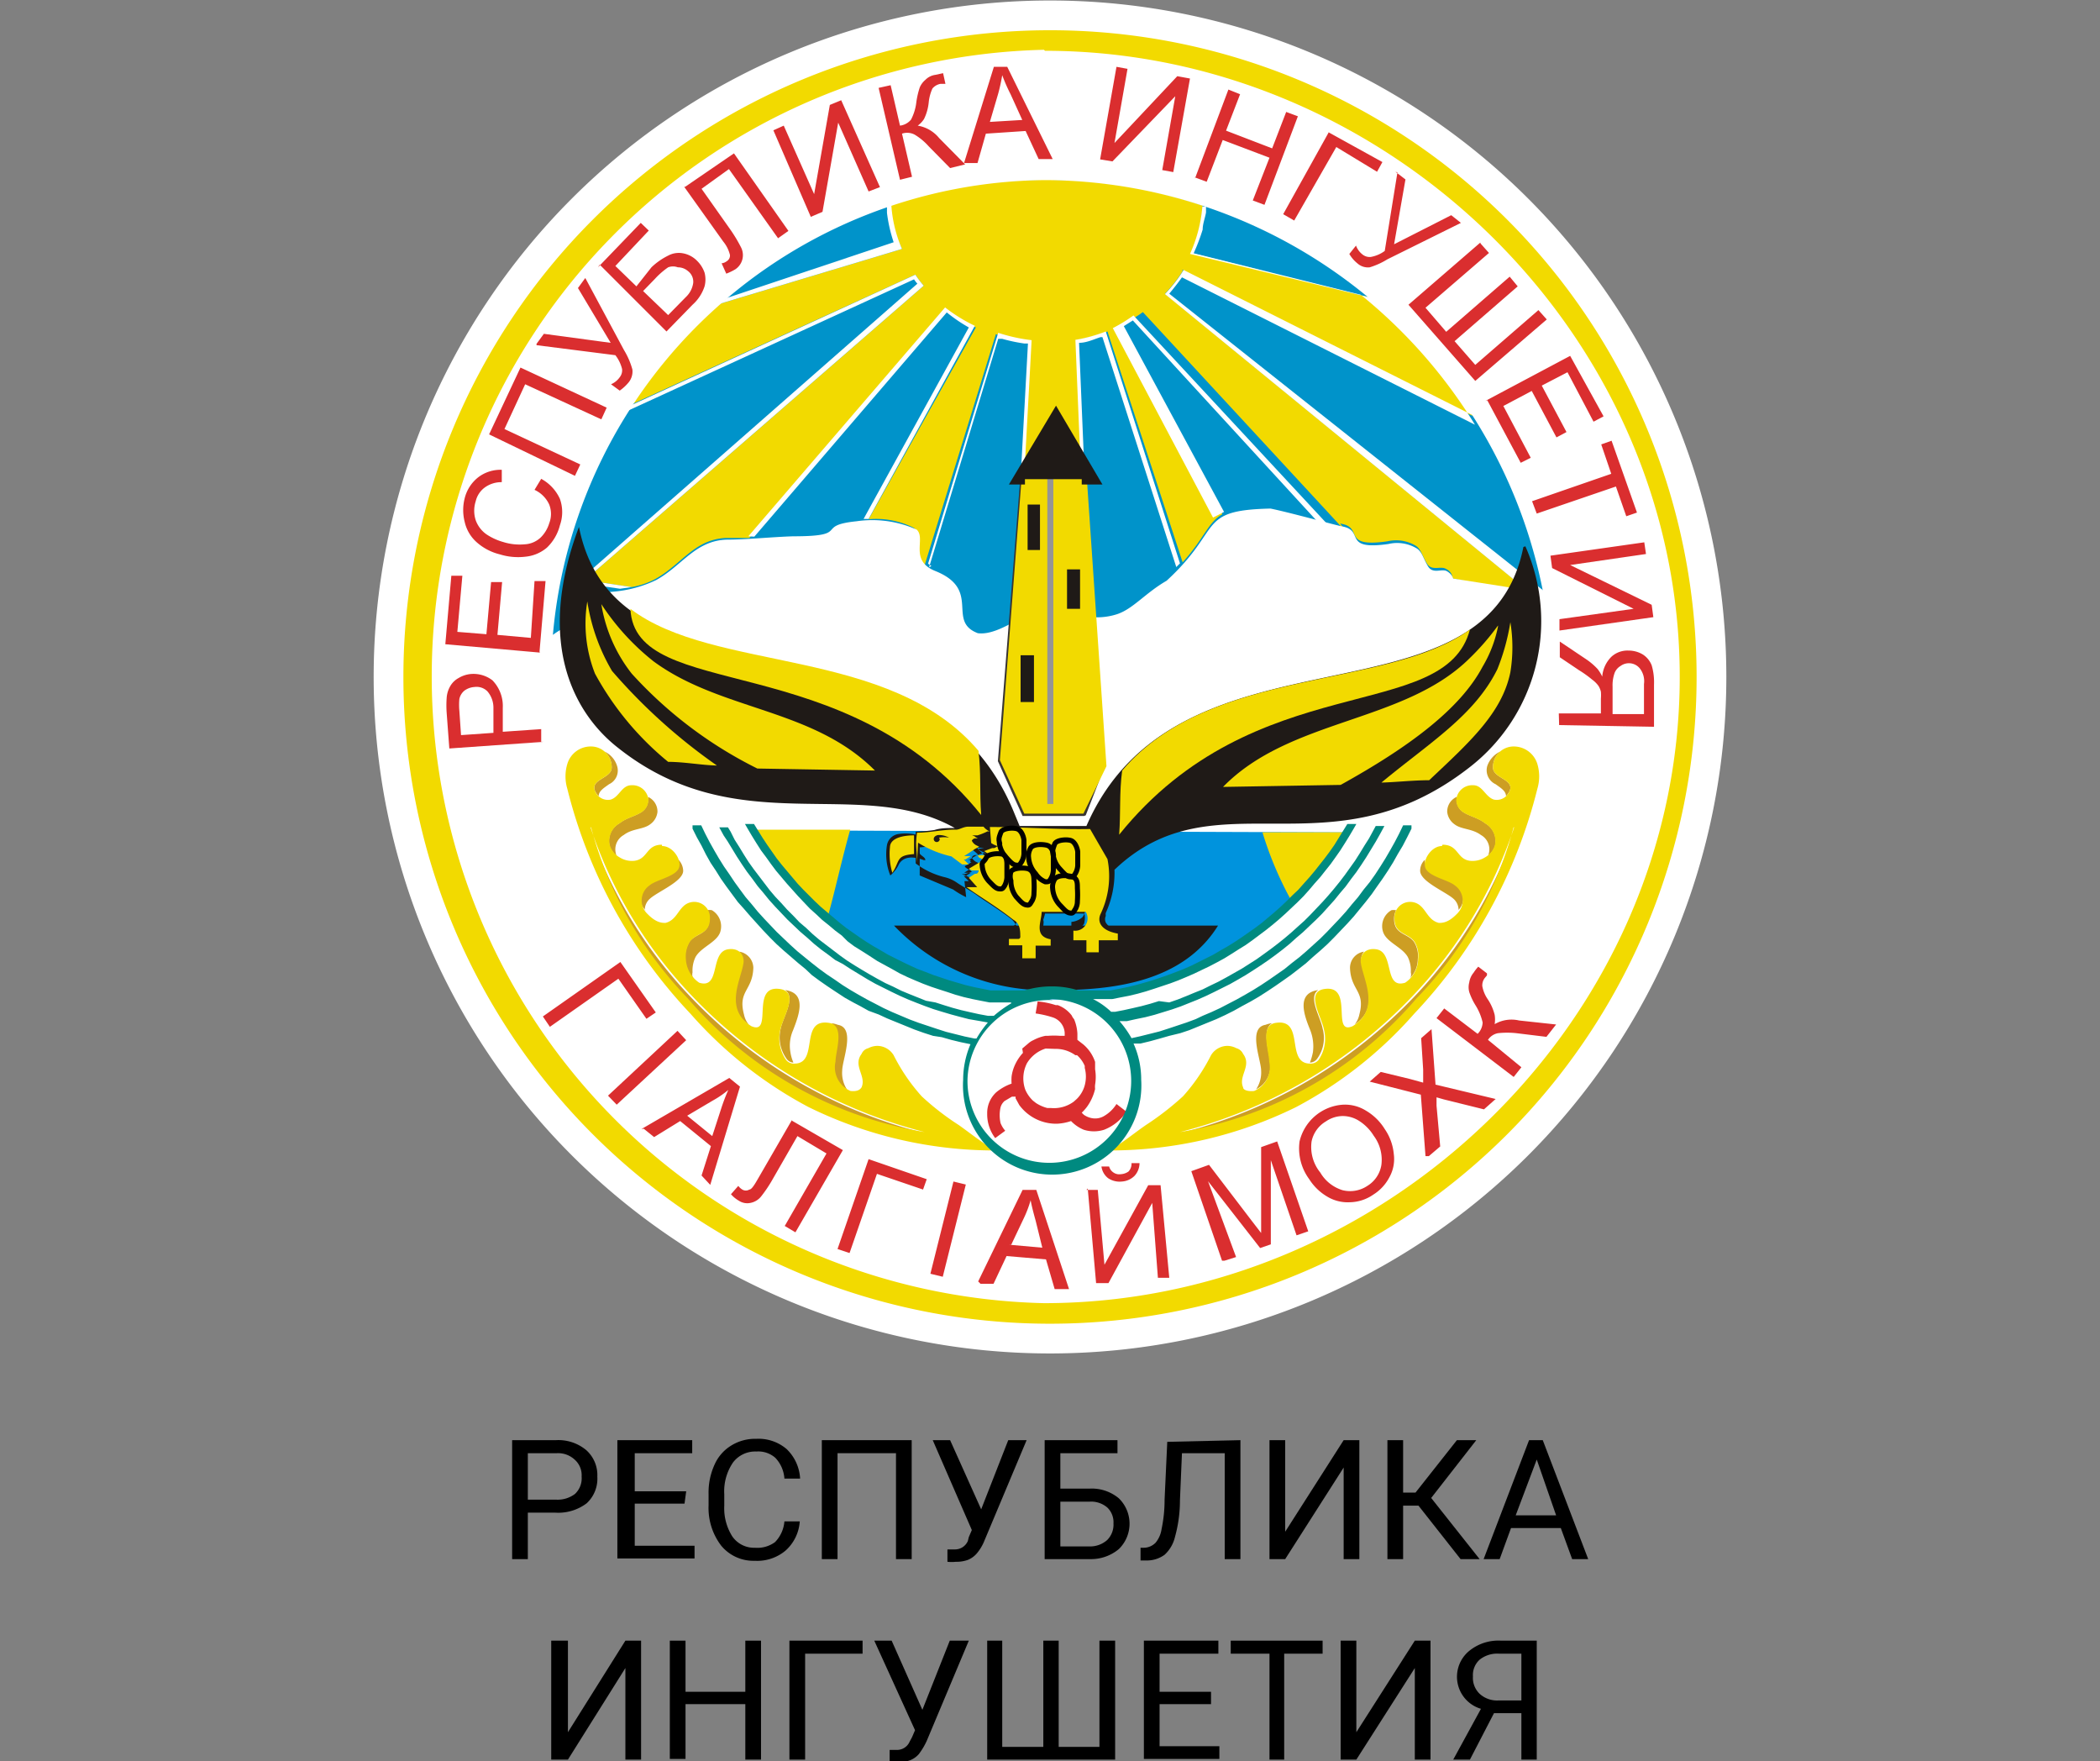 <?xml version="1.0" encoding="UTF-8"?> <svg xmlns="http://www.w3.org/2000/svg" viewBox="0 0 62.86 52.71"><rect x="0" y="0" width="62.86" height="52.71" fill="#808080" stroke="none"/> <defs> <style>.cls-1,.cls-15{fill:none;}.cls-2,.cls-4{fill:#f2da00;}.cls-2{stroke:#fff;}.cls-2,.cls-3{stroke-linecap:round;stroke-linejoin:round;stroke-width:0.89px;}.cls-10,.cls-12,.cls-14,.cls-2,.cls-4,.cls-5,.cls-7,.cls-8,.cls-9{fill-rule:evenodd;}.cls-3{fill:#0093ca;stroke:#1f1a17;}.cls-5{fill:#fff;}.cls-6{fill:#383431;}.cls-7{fill:#0093dd;}.cls-11,.cls-8{fill:#1f1a17;}.cls-9{fill:#969594;}.cls-10{fill:#cd9e23;}.cls-12,.cls-13{fill:#da2e2f;}.cls-14{fill:#008a80;}.cls-15{stroke:#000;stroke-miterlimit:4.3;stroke-width:0.15px;}</style> </defs> <g id="Слой_2" data-name="Слой 2"> <g id="OBJECTS"> <rect class="cls-1" width="62.86" height="52.71"></rect> <path id="_144287464" data-name=" 144287464" class="cls-2" d="M31.43.46a19.8,19.8,0,1,1-19.8,19.8A19.8,19.8,0,0,1,31.43.46Z"></path> <circle id="_144297960" data-name=" 144297960" class="cls-3" cx="31.43" cy="20.26" r="16.9"></circle> <path id="_144295800" data-name=" 144295800" class="cls-4" d="M35.38,8.08l8.7,4.37A15.36,15.36,0,0,0,41,8.9L35.66,7.57A4.25,4.25,0,0,0,36,6.15a14.64,14.64,0,0,0-9.37,0A3.93,3.93,0,0,0,27,7.45L21.55,9.09a15.13,15.13,0,0,0-2.62,3L27.4,8.22a2.85,2.85,0,0,0,.25.33L17.51,17.36l1.4.21a2.37,2.37,0,0,0,.72-.25c.78-.44,1.16-1.18,2.1-1.22l.7,0,5.89-6.85a4.73,4.73,0,0,0,.89.55L26,15.54a2.51,2.51,0,0,1,1.36.26c.25.24-.12.77.32,1.11L29.81,10a5.06,5.06,0,0,0,1,.22l-.45,8.29A4,4,0,0,1,31.58,18a2,2,0,0,0,1,.41l-.34-8.24a4.52,4.52,0,0,0,.91-.25l2.25,6.91c.67-.75.76-1.2,1.19-1.44l-3-5.68a3.9,3.9,0,0,0,.62-.37l6.25,6.76c.06,0-.38-.44-.34-.43.73.11,0,.73,1.41.53a1.14,1.14,0,0,1,.86.14c.15.11.17.27.32.52s.42.06.58.17a.32.32,0,0,1,.19.28l2.39.48-11-9a4.34,4.34,0,0,0,.56-.72Z"></path> <path id="_144287040" data-name=" 144287040" class="cls-5" d="M26.55,6.16v.21a4.48,4.48,0,0,0,.2.88l0,0,0,0v0L21.75,8.92l-.2.17L27,7.45a3.93,3.93,0,0,1-.32-1.32,14.34,14.34,0,0,1,3.89-.74,14.77,14.77,0,0,0-4,.77Zm-7.73,6.12,8.54-3.92h0a1.13,1.13,0,0,0,.1.13v0l0,0L17.27,17.43l1.29.19.35-.05-1.4-.21L27.65,8.55a2.85,2.85,0,0,1-.25-.33l-8.47,3.89S18.77,12.08,18.82,12.28Zm3.76,3.78,5.76-6.71,0,0,0,0A4.77,4.77,0,0,0,29,9.8h0l-3.15,5.73H26l3.18-5.78a4.73,4.73,0,0,1-.89-.55l-5.89,6.85Zm5.23.92,2.07-6.84H30a4.83,4.83,0,0,0,.66.14h.11l-.45,8.25.11-.06.45-8.29a5.06,5.06,0,0,1-1-.22l-2.1,6.91.1.07Zm4.83,1.44-.34-8.16h0c.22,0,.43-.1.64-.17H33l2.21,6.88.11-.11L33.1,9.92a4.52,4.52,0,0,1-.91.25l.34,8.24Zm4-3.1-3-5.56h0l0,0,0,0,.27-.17,0,0,0,0,5.59,6.09c.07,0,.51.34.56.36l-6.13-6.6a4.9,4.9,0,0,1-.62.38l3,5.67Zm6.75,2.62H45c.24,0,1.68.26,1.9.29L35,8.79h0l0,0,0,0c.13-.16.26-.32.38-.49v0l8.77,4.41a15.32,15.32,0,0,0-3.42-3.89l-5-1.24,0,0A5.8,5.8,0,0,0,36,6.87c0-.17.07-.34.1-.51V6.18l-.11,0a4.25,4.25,0,0,1-.37,1.42L41,8.9a15.36,15.36,0,0,1,3.13,3.55l-8.7-4.37a4.34,4.34,0,0,1-.56.72L45.7,17.66l-2.23-.35s0,.6,0,.63ZM31.58,5.37h-.12m-.77,0h0Z"></path> <path id="_144282752" data-name=" 144282752" class="cls-5" d="M31.28,1.52c10.21,0,19,8.46,19,18.74S41.47,39,31.25,39a18.76,18.76,0,0,1,0-37.51ZM17.11,18.71c.35-.51.51-.92,1.21-1a3.7,3.7,0,0,0,1.32-.35c.78-.43,1.16-1.17,2.1-1.21.6,0,1.36-.08,2-.1,1.76,0,.62-.32,1.9-.45a3.25,3.25,0,0,1,1.8.25c.29.27-.24.92.56,1.24,1.39.56.32,1.5,1.27,1.86.7.09,1.58-.79,2.36-.9a1.94,1.94,0,0,0,1.81.33c.48-.16.84-.63,1.48-1,1.71-1.57.88-2.11,3.11-2.16.5.1,1.74.44,2.12.53.73.11,0,.73,1.41.53a1.14,1.14,0,0,1,.86.14c.15.11.17.26.32.52s.42.06.58.16c.43.27-.14.58.78.62a6.38,6.38,0,0,1,2.14.27A15.25,15.25,0,0,0,31.31,5.39,14.92,14.92,0,0,0,16.55,19a2.38,2.38,0,0,1,.56-.31Z"></path> <path id="_144281400" data-name=" 144281400" class="cls-6" d="M30.8,24.21l1.52.05.74-1.35-.6-8.76-.84-.67-1,.6L30,22.74l.82,1.47Zm1.65.21H30.61l0,0-.74-1.64.69-8.71v0h0l1-.64,0,0,0,0,.89.7,0,0v0l.62,8.8L32.5,24.4l0,0Z"></path> <path id="_143621488" data-name=" 143621488" class="cls-7" d="M22.81,24.85l17.45.06a10.1,10.1,0,0,1-8.83,5A9.68,9.68,0,0,1,22.81,24.85Z"></path> <path id="_143620984" data-name=" 143620984" class="cls-8" d="M45.6,16.37c-1.11,5.62-10.31,2-13.08,8.35-.65,0-1.3,0-2,0l-.19-.46c-2.71-6.48-11.83-2.66-13-8.49-1.35,3.59-.05,5.66,1.17,6.61,3.59,2.85,7.23.8,10.08,2.4h0c-.22,0-.42,0-.61.06a5.07,5.07,0,0,1-.56.05h0v0c0,.41,0,.54,0,.95a2.36,2.36,0,0,0,.86.41,1.08,1.08,0,0,1,.38.17c.19.13.4.23.59.37s.66.43,1,.69h0l0,0a.54.54,0,0,1,.22.38c0,.11-.08.16-.25.17H30.1v0l0,.2v0h.45v.4H31v-.39h.52v0l0-.19v0h0c-.28,0-.31-.19-.29-.35s0-.12,0-.18a1.21,1.21,0,0,0,.05-.18h1.18a.57.57,0,0,1,0,.25c0,.14-.21.2-.34.2h0v0l0,.29v0h.44v.37H33v-.22h0v-.15h.57v0a.2.2,0,0,0,0-.11h0a.27.27,0,0,1,0-.09v0h0a1.31,1.31,0,0,1-.26-.09.48.48,0,0,1-.21-.18.24.24,0,0,1,0-.2.29.29,0,0,1,0-.09,2.9,2.9,0,0,0,.26-1.29h0c3-2.87,6.42.21,10.62-3.06a5.53,5.53,0,0,0,1.68-6.62Zm-16.14,9H29.3s0,0,0,0l-.05,0a.27.27,0,0,0,.11.1.82.82,0,0,0,.16.06h0l0,0h-.07a1,1,0,0,0-.24.08c-.52.32-.08,0-.17.19l-.18,0h0l0,0,.07,0,.25,0h0v0h0s0,0,0,0l-.1,0a1.16,1.16,0,0,1-.2.12c0,.06.16.11.21.17h0s0,0,0,0-.19.06-.21.07h-.09a2.58,2.58,0,0,1,.39.18l1,.71h0l0,0a1.39,1.39,0,0,1,.2.26c.1.2.1.41-.17.43h-.16v.12h.48v.39h.26v-.38h.44v-.13c-.19,0-.29,0-.34-.13a4.88,4.88,0,0,1,.08-.69h0v0h1.4a.28.28,0,0,1,.11.33.39.39,0,0,1-.08.2.58.58,0,0,1-.33.14v.13h.42v.37h.25a.65.65,0,0,0,0-.14V28.1h.49v-.05h0s0-.05,0-.08a.76.76,0,0,1-.33-.13.39.39,0,0,1-.11-.22.45.45,0,0,1,0-.2.42.42,0,0,1,0-.1,3,3,0,0,0,.24-1.19l-.18.19-3.23-.59c-.09-.08-.22-.19-.35-.32Zm-.59,1H29l-.15-.15h0l0,0h0l0,0,.05,0,.16-.1-.06,0h0l-.08,0-.06,0s0,0,0,0h0v0h0l.14-.09h0l.18-.12.13-.07-.1-.05a.3.3,0,0,1-.12-.13h0a.13.13,0,0,1,.09-.07l.12,0h.07l-.05,0-.08,0,0,0-.05,0h0l0,0h.1a1.22,1.22,0,0,0-.61-.35h0c-.22,0-.41.06-.61.07l-.54.05c0,.35,0,.47,0,.84l1,.42h0a2.65,2.65,0,0,0,.39.23Z"></path> <path id="_143620192" data-name=" 143620192" class="cls-4" d="M17.58,18a4.1,4.1,0,0,0,.23,2.16A8.9,8.9,0,0,0,20,22.8c.48,0,1,.1,1.46.11a17,17,0,0,1-3.14-2.83A5.82,5.82,0,0,1,17.58,18Z"></path> <path id="_143619400" data-name=" 143619400" class="cls-4" d="M18,18.08a4.51,4.51,0,0,0,.91,2.08A12.68,12.68,0,0,0,22.67,23l3.52.06c-1.86-1.87-4.61-1.78-6.63-3.27A7.19,7.19,0,0,1,18,18.08Z"></path> <path id="_144273384" data-name=" 144273384" class="cls-4" d="M18.87,18.22c.13,2.83,6.43,1.1,10.5,6.17-.05-.67,0-1.26-.08-1.92-2.66-3.13-7.9-2.33-10.42-4.25Z"></path> <polygon id="_144269200" data-name=" 144269200" class="cls-4" points="30.66 24.35 32.43 24.35 33.12 22.93 32.52 14.13 31.62 13.42 30.6 14.05 29.93 22.75 30.66 24.35"></polygon> <polygon id="_144268712" data-name=" 144268712" class="cls-8" points="30.76 15.1 31.13 15.1 31.13 16.46 30.76 16.46 30.76 15.1"></polygon> <polygon id="_144268416" data-name=" 144268416" class="cls-8" points="31.94 17.04 32.33 17.04 32.33 18.22 31.94 18.22 31.94 17.04"></polygon> <polygon id="_144249864" data-name=" 144249864" class="cls-9" points="31.35 24.06 31.35 14.18 31.53 14.18 31.53 24.06 31.35 24.06"></polygon> <path id="_144249376" data-name=" 144249376" class="cls-10" d="M18.45,25.59a.49.49,0,0,1,.22-.6c.26-.2.58-.16.79-.32a.52.52,0,0,0,.22-.37.48.48,0,0,0-.28-.45s0,.06,0,.09a.44.44,0,0,1-.18.35c-.2.14-.47.18-.68.35a.6.6,0,0,0-.3.64.54.54,0,0,0,.2.31Zm-.53-1.76c0-.16.16-.25.31-.36a.45.45,0,0,0,.24-.55.7.7,0,0,0-.38-.43.61.61,0,0,1,.22.48c0,.33-.67.35-.49.72a.71.71,0,0,0,.1.14Zm0,1.89c.14.36.28.71.44,1.05a13.76,13.76,0,0,0,2.18,3.13,11.9,11.9,0,0,0,7.09,4v0a14.55,14.55,0,0,1-7-4.11,13.46,13.46,0,0,1-3-5h0a7.94,7.94,0,0,0,.28.95Zm7.43,6.88a.9.9,0,0,1-.14-.56c0-.32.41-1.28-.13-1.37a.84.84,0,0,0-.2-.05c.32.18.09.84.07,1.12a.78.78,0,0,0,.4.86Zm-1.6-.8a1.21,1.21,0,0,1-.09-.31,1.14,1.14,0,0,1,.08-.66c.17-.44.43-1.11-.24-1.2h0c.33.21-.06.81-.13,1.15a1.09,1.09,0,0,0,.17.9.26.26,0,0,0,.23.12Zm-1.34-1.14a.69.69,0,0,1-.14-.3c-.19-.71.26-.71.28-1.4a.5.5,0,0,0-.42-.48.34.34,0,0,1,.08.27c-.05.49-.61,1.38.2,1.91Zm-1.68-1.43a.28.28,0,0,1,0-.13.93.93,0,0,1,.09-.46c.17-.3.64-.44.74-.75a.56.56,0,0,0-.25-.65.38.38,0,0,0-.15,0,.46.46,0,0,1,.07.26c0,.47-.39.42-.59.68a.84.84,0,0,0-.13.52.89.89,0,0,0,.25.58Zm-1.43-2a.45.45,0,0,1,.15-.33c.24-.22,1-.52,1-.84a.5.5,0,0,0-.14-.33.43.43,0,0,1-.06.22c-.15.23-.68.32-.86.47A.54.54,0,0,0,19.34,27.26Z"></path> <path id="_144248888" data-name=" 144248888" class="cls-4" d="M19.81,25.28c-.47,0-.41.42-.81.48a.69.69,0,0,1-.45-.1.63.63,0,0,1-.3-.38.6.6,0,0,1,.3-.64c.21-.17.48-.21.68-.35a.44.44,0,0,0,.18-.35.48.48,0,0,0-.51-.44c-.29,0-.36.35-.62.43a.41.41,0,0,1-.46-.24c-.18-.37.49-.39.49-.72a.62.62,0,0,0-.61-.63.73.73,0,0,0-.72.53,1.29,1.29,0,0,0,0,.73,15.11,15.11,0,0,0,3.69,6.74,12.48,12.48,0,0,0,3.53,2.79,12.63,12.63,0,0,0,5.59,1.3c-.41-.24-.75-.52-1.09-.76a7.89,7.89,0,0,1-1.11-.86,5.59,5.59,0,0,1-.84-1.23.58.58,0,0,0-.49-.28.6.6,0,0,0-.27.07.29.29,0,0,0-.2.17c-.27.36.15.66,0,1-.05.08-.14.13-.33.11a.77.77,0,0,1-.45-.88c0-.31.3-1.1-.21-1.16-.87-.12-.29,1.2-1,1.22a.3.3,0,0,1-.27-.11,1.12,1.12,0,0,1-.17-.91c.08-.38.57-1.11,0-1.21-.92-.15-.2,1.4-.87,1.11-.85-.53-.28-1.43-.23-1.93,0-.29-.22-.41-.47-.37-.55.09-.21,1.2-.86,1a.91.91,0,0,1-.4-.72.84.84,0,0,1,.13-.52c.2-.26.59-.21.59-.68a.47.47,0,0,0-.73-.42c-.23.16-.28.47-.6.55-.1,0-.28,0-.54-.27a.55.55,0,0,1,.06-.85c.18-.16.71-.25.86-.48s-.14-.7-.48-.7Zm-2.13-.51a13.46,13.46,0,0,0,3,5,14.55,14.55,0,0,0,7,4.11v0a11.9,11.9,0,0,1-7.09-4,11.76,11.76,0,0,1-2.9-5.13Z"></path> <path id="_144250568" data-name=" 144250568" class="cls-10" d="M44.55,25.59a.49.49,0,0,0-.22-.6c-.27-.2-.58-.16-.79-.32a.52.52,0,0,1-.22-.37.48.48,0,0,1,.28-.45s0,.06,0,.09a.44.44,0,0,0,.18.35c.2.14.47.18.68.35a.61.61,0,0,1,.3.64.54.54,0,0,1-.2.31Zm.53-1.76c0-.16-.16-.25-.31-.36a.46.46,0,0,1-.25-.55.75.75,0,0,1,.39-.43.61.61,0,0,0-.22.48c0,.33.67.35.49.72a.71.71,0,0,1-.1.14Zm0,1.89c-.14.36-.28.71-.44,1.05a13.5,13.5,0,0,1-2.19,3.13,11.85,11.85,0,0,1-7.08,4v0a14.55,14.55,0,0,0,7-4.11,13.46,13.46,0,0,0,3-5h0c-.08.32-.17.64-.28.95ZM37.6,32.6a.91.91,0,0,0,.15-.56c0-.32-.41-1.28.13-1.37a.84.84,0,0,1,.2-.05c-.32.18-.09.84-.07,1.12a.78.78,0,0,1-.41.86Zm1.61-.8a1.81,1.81,0,0,0,.09-.31,1.33,1.33,0,0,0-.08-.66c-.18-.44-.43-1.11.24-1.2h0c-.32.21.07.81.13,1.15a1.05,1.05,0,0,1-.16.9.27.27,0,0,1-.23.12Zm1.34-1.14a.69.69,0,0,0,.14-.3c.19-.71-.26-.71-.28-1.4a.49.49,0,0,1,.42-.48.34.34,0,0,0-.08.27C40.8,29.24,41.35,30.13,40.55,30.66Zm1.68-1.43a.28.28,0,0,0,0-.13.93.93,0,0,0-.09-.46c-.17-.3-.64-.44-.74-.75a.55.55,0,0,1,.25-.65.39.39,0,0,1,.14,0,.55.55,0,0,0-.06.26c0,.47.39.42.59.68a.78.78,0,0,1,.12.52.83.83,0,0,1-.24.58Zm1.43-2a.45.45,0,0,0-.15-.33c-.25-.22-1-.52-1-.84a.45.45,0,0,1,.14-.33.43.43,0,0,0,.06.22c.15.23.67.32.86.47a.54.54,0,0,1,.09.81Z"></path> <path id="_144248512" data-name=" 144248512" class="cls-4" d="M43.18,25.28c.48,0,.42.42.81.48a.71.71,0,0,0,.46-.1.63.63,0,0,0,.3-.38.61.61,0,0,0-.3-.64c-.21-.17-.48-.21-.68-.35a.44.44,0,0,1-.18-.35.48.48,0,0,1,.51-.44c.28,0,.36.35.62.43a.41.41,0,0,0,.46-.24c.18-.37-.49-.39-.49-.72a.62.62,0,0,1,.6-.63.74.74,0,0,1,.73.53,1.29,1.29,0,0,1,0,.73,15.11,15.11,0,0,1-3.69,6.74,12.48,12.48,0,0,1-3.53,2.79,12.63,12.63,0,0,1-5.59,1.3c.41-.24.74-.52,1.09-.76a8.51,8.51,0,0,0,1.11-.86,5.59,5.59,0,0,0,.84-1.23.58.58,0,0,1,.49-.28.6.6,0,0,1,.27.07.31.31,0,0,1,.2.17c.27.36-.15.66,0,1,0,.08.14.13.33.11a.77.77,0,0,0,.45-.88c0-.31-.3-1.1.21-1.16.86-.12.28,1.2,1,1.22a.31.31,0,0,0,.27-.11,1.12,1.12,0,0,0,.16-.91c-.07-.38-.56-1.11,0-1.21.92-.15.2,1.4.86,1.11.86-.53.29-1.43.24-1.93,0-.29.22-.41.47-.37.55.09.21,1.2.86,1a.87.87,0,0,0,.39-.72.78.78,0,0,0-.12-.52c-.2-.26-.59-.21-.59-.68a.47.47,0,0,1,.73-.42c.23.16.28.47.6.55.1,0,.28,0,.54-.27a.55.55,0,0,0-.06-.85c-.19-.16-.71-.25-.86-.48s.14-.7.47-.7Zm2.14-.51a13.46,13.46,0,0,1-3,5,14.55,14.55,0,0,1-7,4.11v0a11.85,11.85,0,0,0,7.08-4,11.68,11.68,0,0,0,2.91-5.13Z"></path> <path id="_144247720" data-name=" 144247720" class="cls-4" d="M45.21,18.62a4.64,4.64,0,0,1,0,1.5c-.25,1.22-1.22,2.09-2.43,3.23-.48,0-1,.06-1.43.07,1.45-1.2,2.78-2,3.47-3.39A6.46,6.46,0,0,0,45.21,18.62Z"></path> <path id="_144247248" data-name=" 144247248" class="cls-4" d="M44.84,18.75a3.77,3.77,0,0,1-.46,1.2c-.67,1.27-2.21,2.41-4.25,3.54l-3.52.06c2-2.05,5.4-1.91,7.36-3.83a7.41,7.41,0,0,0,.87-1Z"></path> <path id="_144253952" data-name=" 144253952" class="cls-4" d="M44,18.84c-.75,2.85-6.42,1.08-10.5,6.14.05-.66,0-1.25.09-1.92,2.66-3.13,7.88-2.4,10.41-4.22Z"></path> <polygon id="_144252896" data-name=" 144252896" class="cls-8" points="30.55 19.61 30.95 19.61 30.95 21.01 30.55 21.01 30.55 19.61"></polygon> <path id="_144252240" data-name=" 144252240" class="cls-8" d="M26.76,27.7c3.25,0,6.46,0,9.7,0-1.06,1.71-3.19,1.94-4.93,1.93A6.27,6.27,0,0,1,26.76,27.7Z"></path> <path id="_144258728" data-name=" 144258728" class="cls-11" d="M27.5,25h0v0c0,.13,0,.29,0,.45s.19.17.2.29h0v0l-.05,0c-.49-.18-.67,0-.74.12a1,1,0,0,1-.26.34l0,0,0,0a1.69,1.69,0,0,1-.1-.91.41.41,0,0,1,.34-.33A1.39,1.39,0,0,1,27.5,25Z"></path> <path id="_144246976" data-name=" 144246976" class="cls-4" d="M27.45,25.82c0-.43-.06-.47,0-.9.4,0,.77-.1,1.17-.09.1,0,.22-.09.36-.09h.46l0,0h0a.49.49,0,0,0,.18.14l0,0h0l-.06,0h0a1.88,1.88,0,0,1-.3.12l-.05,0H29.1l0,0h0c.16.06,0,0,.17.09l.05,0H29.3l-.12,0a.13.13,0,0,0-.09.07h0a.3.3,0,0,0,.12.13l.1.05-.13.07-.18.12h0l-.14.09h0v0h0s0,0,0,0l.06,0,.08,0h0l.06,0-.16.1-.05,0,0,0h0l0,0h0l.15.15H28.8l-.32-.24a3.22,3.22,0,0,1-1-.41Zm2.18-1.07c1.05,0,2,.08,3,.06l.52.9a2.62,2.62,0,0,1-.2,1.63c-.12.24,0,.51.51.6,0,.07,0,.13,0,.2h-.57c0,.12,0,.24,0,.36h-.37v-.36h-.39c0-.1,0-.19,0-.29a.37.37,0,0,0,.37-.56c-.42,0-.9,0-1.32,0,0,.28-.25.73.27.82l0,.19H31v.38H30.6c0-.13,0-.26,0-.39h-.4l0-.19c.09,0,.18,0,.27,0s.07-.08.07-.12c0-.38-.16-.41-.24-.48-.53-.41-.89-.61-1.37-.95h.15l.11,0h.06s0,0,0,0h0L29,26.27l.18-.12c.06,0,.09,0,.12-.1h0l-.21,0L29,26l0,0h0l0,0,0,0,.3-.18a.4.4,0,0,1,.16-.06h.06l0,0h-.1c0-.05-.05-.06-.1-.09s0,0-.06-.07l.07,0a.35.35,0,0,1,.15,0h.15l0,0h0a.39.39,0,0,0-.1-.08l-.07-.05h0l.24-.09.06,0a.36.36,0,0,0,.09-.05h0l.11,0h0l0,0h-.06a.67.67,0,0,1-.23-.1l0,0s0,0,0,0h0l0,0Z"></path> <path id="_144246136" data-name=" 144246136" class="cls-4" d="M22.66,24.83h2.79c-.23.81-.43,1.72-.65,2.53A6.9,6.9,0,0,1,22.66,24.83Z"></path> <path id="_144245512" data-name=" 144245512" class="cls-4" d="M40.26,24.91H37.79a10.46,10.46,0,0,0,.84,2A9,9,0,0,0,40.26,24.91Z"></path> <path id="_144213312" data-name=" 144213312" class="cls-8" d="M28.13,25.11a.08.08,0,0,1,0,0,.09.09,0,1,1-.18,0c0-.07.07-.11.13-.12a.62.62,0,0,1,.33.08.76.76,0,0,0-.3,0Z"></path> <polygon id="_144212920" data-name=" 144212920" class="cls-8" points="31.61 12.14 33 14.5 32.38 14.5 32.38 14.34 30.68 14.34 30.68 14.5 30.2 14.5 31.61 12.14"></polygon> <path id="_144214776" data-name=" 144214776" class="cls-4" d="M27.36,25c-.28,0-.71.06-.72.35a2,2,0,0,0,.07.77c.24-.35.09-.52.65-.56,0-.26,0-.29,0-.56Z"></path> <path id="_144216368" data-name=" 144216368" class="cls-12" d="M30.6,31.38l.2-.17a.57.57,0,0,1,.13-.08,1.3,1.3,0,0,1,.36-.13h.07a2.41,2.41,0,0,1,.38,0h.13v-.09a.52.52,0,0,0-.35-.46,3,3,0,0,0-.52-.12l.06-.36a2.47,2.47,0,0,1,.54.11h.06a.93.93,0,0,1,.42.31.41.41,0,0,0,.07.11,1.28,1.28,0,0,1,.1.43v.19h0l.18.14,0,0a1.17,1.17,0,0,1,.35.52V32a1.41,1.41,0,0,1,0,.46.59.59,0,0,0,0,.13,1.5,1.5,0,0,1-.24.53l0,0a1.37,1.37,0,0,1-.16.18l0,0h0l.06.06h0a.61.61,0,0,0,.29.11.52.52,0,0,0,.3-.06h0a1.07,1.07,0,0,0,.39-.37l.3.23a1.42,1.42,0,0,1-.67.54,1,1,0,0,1-.61,0h0a1.12,1.12,0,0,1-.38-.26l0,0h0l0,0a1.56,1.56,0,0,1-.42.08h-.05a1.37,1.37,0,0,1-1.08-.56l0,0-.11-.2v-.05h-.11l-.22.13h0l0,0a.39.39,0,0,0-.12.19,1.07,1.07,0,0,0,0,.47.79.79,0,0,0,.14.23l-.3.22a1.18,1.18,0,0,1-.24-.73v0a.84.84,0,0,1,.27-.64l0,0a1.48,1.48,0,0,1,.46-.26h0v0a1.48,1.48,0,0,1,0-.21v0a1.21,1.21,0,0,1,.11-.37v0a1.36,1.36,0,0,1,.23-.34Zm.7,0a1,1,0,0,0-.56.44v0a1,1,0,0,0-.05.79v0a1,1,0,0,0,.23.33l.09.07a1.14,1.14,0,0,0,.34.15l.11,0a1,1,0,0,0,.68-.19l.09-.08a.91.91,0,0,0,.24-.41v0a1,1,0,0,0,0-.52V31.9a.9.9,0,0,0-.23-.32l0,0h-.05a1,1,0,0,0-.61-.19Z"></path> <path id="_144216264" data-name=" 144216264" class="cls-13" d="M16.28,22.2l-2.83.2-.08-1.07a3.15,3.15,0,0,1,0-.44.8.8,0,0,1,.11-.36.64.64,0,0,1,.25-.24.85.85,0,0,1,.38-.12.93.93,0,0,1,.63.19,1.1,1.1,0,0,1,.31.82l0,.72,1.15-.08,0,.38Zm-1.51-.27,0-.74a.75.75,0,0,0-.18-.5.46.46,0,0,0-.39-.13.57.57,0,0,0-.3.11.44.44,0,0,0-.15.25,1.93,1.93,0,0,0,0,.35l.05.73,1-.07Zm1.39-2.4-2.83-.25.18-2.05.33,0-.15,1.68.87.07.14-1.56.33,0L14.89,19l1,.09L16,17.39l.33,0-.18,2.11ZM16,14.66l.2-.33a1.29,1.29,0,0,1,.56.6,1.18,1.18,0,0,1,0,.79,1.4,1.4,0,0,1-.39.67,1.16,1.16,0,0,1-.64.27,1.84,1.84,0,0,1-.77-.07,1.62,1.62,0,0,1-.7-.37,1.15,1.15,0,0,1-.35-.6,1.42,1.42,0,0,1,0-.71,1.15,1.15,0,0,1,.41-.63,1.1,1.1,0,0,1,.7-.22l0,.37a.84.84,0,0,0-.51.16.71.71,0,0,0-.27.41.92.92,0,0,0,0,.57.88.88,0,0,0,.32.42,1.75,1.75,0,0,0,.5.23,1.63,1.63,0,0,0,.64.07.75.75,0,0,0,.48-.2,1,1,0,0,0,.26-.43.77.77,0,0,0,0-.56.89.89,0,0,0-.44-.44ZM14.64,13l.94-2,2.58,1.2-.16.35L15.72,11.5l-.62,1.34,2.27,1.06-.16.34Zm1.42-2.71.22-.3,2,.27L17.3,8.62l.22-.3,1.16,2.16a2.25,2.25,0,0,1,.25.58.52.52,0,0,1-.11.38,1.34,1.34,0,0,1-.27.25l-.26-.19a.61.61,0,0,0,.26-.21.33.33,0,0,0,.07-.25,1.1,1.1,0,0,0-.2-.41l-2.36-.3ZM17.9,8l1.28-1.33.24.23-1,1.06.63.61L19.5,8A2,2,0,0,1,20,7.65a.67.67,0,0,1,.44-.07.79.79,0,0,1,.43.23.91.91,0,0,1,.22.35.81.81,0,0,1,0,.41,1.26,1.26,0,0,1-.36.55l-.78.8-2-2ZM20,9.43l.53-.54a.72.72,0,0,0,.22-.42.4.4,0,0,0-.16-.36A.46.46,0,0,0,20.29,8,.41.41,0,0,0,20,8a2.34,2.34,0,0,0-.4.35l-.35.36Zm.51-3.84,1.46-1,1.63,2.32-.31.22L21.82,5.06,21,5.65l.84,1.19a4.36,4.36,0,0,1,.34.56.51.51,0,0,1-.17.66,1.71,1.71,0,0,1-.27.13l-.14-.31a.3.3,0,0,0,.15-.06.2.2,0,0,0,.1-.19,1,1,0,0,0-.2-.4L20.48,5.59ZM23.15,3.9l.31-.14.91,2.05.47-2.67L25.18,3l1.16,2.6L26,5.73l-.91-2.06-.47,2.67-.35.15L23.15,3.9ZM26.3,2.63l.36-.08.28,1.21a.51.51,0,0,0,.33-.18,1.5,1.5,0,0,0,.16-.53,2.53,2.53,0,0,1,.1-.43.6.6,0,0,1,.17-.23A.51.51,0,0,1,28,2.24l.23-.05.07.32h-.07l-.08,0a.41.41,0,0,0-.24.14,1.33,1.33,0,0,0-.11.41,1.46,1.46,0,0,1-.14.5.72.72,0,0,1-.19.2,1.05,1.05,0,0,1,.64.37l.78.79-.45.11-.64-.65a1.81,1.81,0,0,0-.42-.35A.48.48,0,0,0,27,4l.3,1.29-.36.09L26.3,2.63Zm2.56,2.24L29.75,2l.4,0,1.36,2.76-.42,0-.39-.84L29.51,4l-.25.88-.4,0Zm.74-1.22,1-.06-.35-.77A5.19,5.19,0,0,1,30,2.25a5.41,5.41,0,0,1-.12.55l-.25.85ZM33.42,2l.33.06-.39,2.22,1.88-2,.38.07-.5,2.8-.33-.06.39-2.21L33.3,4.83l-.37-.06L33.42,2Zm2.35,3.34,1-2.66.35.14-.42,1.09,1.38.53.42-1.09.35.13-1,2.65L37.5,6,38,4.72,36.6,4.19l-.48,1.25-.35-.13Zm4-1.38,1.61.89-.16.29L40,4.4,38.74,6.6l-.33-.19,1.38-2.48Zm2,1.18.3.23-.34,1.94,1.71-.87.29.23-2.2,1.09A2.23,2.23,0,0,1,41,8a.47.47,0,0,1-.37-.12,1,1,0,0,1-.24-.28l.2-.25a.6.6,0,0,0,.2.27.34.34,0,0,0,.24.07,1,1,0,0,0,.42-.18l.38-2.35Zm2.55,2.15.25.28-1.9,1.64.62.72,1.9-1.65.24.29-1.89,1.64.62.71,1.89-1.64.25.28L44.16,11.4l-2-2.28,2.15-1.86ZM44.46,12,47,10.65l1,1.81-.3.16-.78-1.48-.77.4.74,1.39-.3.16-.74-1.39-.85.45.82,1.55-.3.15-1-1.87Zm1.4,3,2.37-.82-.3-.88.31-.11L49,15.34l-.32.11-.31-.89L46,15.37,45.86,15Zm3.36,1.24.05.34L47,16.91l2.44,1.19.05.37-2.81.4,0-.34,2.22-.31L46.46,17l-.05-.37,2.81-.4Zm-2.55,5.46,2.84.05,0-1.26a1.79,1.79,0,0,0-.07-.58.68.68,0,0,0-.26-.32.82.82,0,0,0-.43-.12.71.71,0,0,0-.51.18.94.94,0,0,0-.28.6,1.16,1.16,0,0,0-.14-.23,2,2,0,0,0-.37-.31l-.76-.51v.47l.58.39a3.39,3.39,0,0,1,.39.28.84.84,0,0,1,.19.19.61.61,0,0,1,.07.17,1.22,1.22,0,0,1,0,.21v.44l-1.26,0Zm1.6-.35v-.8a1.11,1.11,0,0,1,.06-.41.42.42,0,0,1,.18-.21.42.42,0,0,1,.58.08.62.62,0,0,1,.12.46v.9l-.94,0Z"></path> <path id="_144215776" data-name=" 144215776" class="cls-13" d="M18.57,28.79l1.06,1.51-.28.19-.84-1.2-2.05,1.44-.21-.31,2.32-1.63Zm-.37,4,2.08-1.94.26.28-2.08,1.93Zm1,1,2.63-1.53.32.26-.89,2.94L21,35.18l.28-.88-.92-.75-.78.48-.31-.25Zm1.37-.4.75.61.26-.8a5.62,5.62,0,0,1,.22-.58,3,3,0,0,1-.47.32l-.76.45Zm3.12.14,1.54.89-1.42,2.46-.32-.19,1.25-2.17L23.87,34l-.73,1.27a4.08,4.08,0,0,1-.36.54.54.54,0,0,1-.32.19.46.46,0,0,1-.35-.07.92.92,0,0,1-.23-.19l.22-.25a.4.4,0,0,0,.12.11.2.2,0,0,0,.21,0c.07,0,.16-.15.28-.36l1-1.73ZM26,34.69l1.74.6-.11.31-1.38-.47-.82,2.37-.36-.12Zm1.85,3.43.69-2.76.37.09-.69,2.76Zm1.43.23,1.33-2.74.41,0L32,38.58l-.43,0-.26-.89-1.18-.1-.39.83-.39,0Zm.92-1.1,1,.09L31,36.53c-.07-.25-.12-.45-.15-.61a3.39,3.39,0,0,1-.2.53l-.38.8Zm2.32-1.64.34,0,.2,2.24,1.31-2.38.37,0L35,38.24l-.34,0L34.49,36,33.18,38.4l-.37,0-.25-2.83Zm1.35-.8.24,0a.57.57,0,0,1-.15.38.59.59,0,0,1-.38.17.62.62,0,0,1-.41-.1.53.53,0,0,1-.2-.35l.23,0a.31.31,0,0,0,.13.18.3.3,0,0,0,.22.05.44.44,0,0,0,.23-.08.34.34,0,0,0,.09-.21Zm2.71,2.92-.92-2.68.53-.19,1.29,1.69.27.35c0-.11,0-.27,0-.48V34.33l.48-.17.93,2.69-.35.12-.77-2.25v2.52l-.32.11-1.56-2L37,37.62l-.35.11Zm2.61-2.44a1.55,1.55,0,0,1-.29-1.13,1.43,1.43,0,0,1,1.3-1.1,1.19,1.19,0,0,1,.69.18,1.63,1.63,0,0,1,.56.55,1.56,1.56,0,0,1,.27.74,1.12,1.12,0,0,1-.13.7,1.34,1.34,0,0,1-.48.52,1.27,1.27,0,0,1-.71.23,1.19,1.19,0,0,1-.69-.18,1.58,1.58,0,0,1-.52-.51Zm.33-.2a1.17,1.17,0,0,0,.67.53.93.93,0,0,0,.74-.13.9.9,0,0,0,.42-.63,1.2,1.2,0,0,0-.23-.87,1.39,1.39,0,0,0-.43-.44.91.91,0,0,0-.5-.15.9.9,0,0,0-.5.16.91.91,0,0,0-.43.6,1.21,1.21,0,0,0,.26.93Zm3.15-.49-.14-1.84L41,32.37l.33-.29.87.21.4.11c0-.12,0-.25,0-.39l-.06-.94.31-.27.12,1.66,1.8.43-.35.31-1.21-.3-.21-.06c0,.12,0,.2,0,.25l.11,1.22-.34.29ZM43,30.47l.23-.29,1,.76a.5.5,0,0,0,.15-.34,1.67,1.67,0,0,0-.21-.51,1.88,1.88,0,0,1-.19-.4.55.55,0,0,1,0-.29.58.58,0,0,1,.13-.29,1.28,1.28,0,0,1,.14-.18l.26.2,0,.06-.05.06a.36.36,0,0,0-.09.26,1,1,0,0,0,.16.39,1.48,1.48,0,0,1,.21.47.88.88,0,0,1,0,.28,1,1,0,0,1,.73-.11l1.11.12-.29.37-.9-.11a2.6,2.6,0,0,0-.55,0,.46.46,0,0,0-.3.2l1,.82-.23.29L43,30.47Z"></path> <path id="_144215368" data-name=" 144215368" class="cls-14" d="M30.25,30h-.11l-.26,0-.26,0-.26-.05-.25-.05-.26-.06-.25-.07-.24-.08-.25-.08-.24-.08-.24-.09-.24-.1-.23-.1-.23-.11L26.7,29l-.22-.12-.22-.12L26,28.59l-.22-.14-.21-.13-.2-.15L25.2,28l-.2-.15-.19-.16-.2-.16-.18-.17-.19-.17L24.06,27l-.17-.18-.17-.19-.17-.19-.16-.19-.16-.19-.15-.2-.15-.21-.15-.2-.14-.22-.13-.21-.13-.22-.08-.14h.27v0l.13.21.13.21.14.21.14.2.14.2.15.19.16.19.16.19.16.19.17.18.17.17.17.17.18.17.19.16.19.16.19.16.19.15.2.14.2.14.21.14.21.13.21.12.22.13.22.11.22.11.23.11.22.1.24.09.23.09.24.08.24.08.24.07.24.07.25.06.25.05.25.05.25,0,.26,0,.25,0,.26,0h0a2.74,2.74,0,0,1,.81-.12,2.63,2.63,0,0,1,.8.12l.21,0,.26,0,.25,0,.25,0,.26-.05.24-.05.25-.06.25-.07.24-.07.24-.08.23-.08.24-.09.23-.09.23-.1.22-.11.22-.11.22-.11.22-.13.21-.12.21-.13.21-.14.2-.14.2-.14.2-.15.19-.16.19-.16.18-.16.18-.17.17-.17.18-.17.16-.18.17-.19.16-.19.15-.19.15-.19.15-.2.14-.2.13-.21.13-.21.13-.21v0h.27l-.08.14-.13.22-.13.21-.14.22-.14.2-.15.21-.16.2-.15.19-.17.19-.16.19-.17.19-.18.18-.18.17-.18.17-.19.17-.19.16-.2.16-.2.15-.2.15-.21.15-.21.13-.22.14-.21.13-.22.12-.23.12-.23.11-.23.11-.23.1-.24.1-.24.09-.24.08-.24.08-.25.08-.25.07-.25.06-.26.05-.25.05-.26,0-.26,0h-.05a2.29,2.29,0,0,1,.54.38h0l.12,0,.26-.05.27-.06.26-.06.26-.07.26-.08L35,30l.26-.09.25-.1.24-.1.25-.1.24-.12.23-.11.24-.13.23-.13.23-.13.22-.14.22-.14.21-.15.22-.16.21-.16.2-.16.2-.17.2-.18.19-.17.19-.19.18-.19.18-.19.17-.19.17-.2.17-.21.16-.21.15-.21.15-.21.14-.22.14-.23.14-.22.13-.24.07-.13h.26l-.13.24-.13.23-.14.23-.14.23-.15.23-.15.22-.16.21-.16.22-.17.2-.17.21-.18.2-.18.2-.19.19-.19.18-.2.19-.2.17-.2.18-.21.17-.21.16-.22.16-.22.15-.23.15-.22.14-.24.14-.23.13-.24.12-.24.12-.25.12-.25.11-.25.1-.25.1-.26.09-.26.08-.26.08-.27.07L34,30.5l-.27.06-.22,0h0a3,3,0,0,1,.36.51v0l.27-.06.28-.07.28-.07.28-.09.27-.09.27-.09.27-.1L36,30.4l.26-.11.26-.12.25-.13.25-.13.25-.14.24-.14.24-.15.24-.16.23-.16.23-.16.22-.18.22-.17.21-.18.21-.19.21-.19.2-.2.19-.2.19-.2.19-.21.18-.22.18-.21.17-.23L41,26.4l.17-.24.15-.23.15-.24.14-.24.14-.25.13-.25L42,24.7h.25l0,.1-.13.26-.13.25-.15.25-.14.25-.15.24-.16.24-.17.24-.16.23-.18.23-.18.22-.18.22-.19.21-.2.21-.2.21-.2.2-.21.19-.22.19-.21.19-.23.18-.22.17-.24.17-.23.16-.24.16-.25.16-.24.14-.26.14-.25.14-.26.13-.26.12-.27.11-.27.11-.27.11-.27.09L35,31l-.28.08-.29.08-.29.07-.21,0h0a2.63,2.63,0,0,1,.23,1.09,2.67,2.67,0,1,1-5.33,0,2.73,2.73,0,0,1,.22-1.07h0l-.29-.06-.29-.07-.28-.08L27.93,31l-.28-.09-.28-.1-.27-.11-.27-.11-.27-.11-.26-.12L26,30.25l-.25-.14L25.54,30l-.25-.14L25,29.67l-.24-.16-.23-.16-.23-.17L24.11,29l-.22-.18-.22-.19-.22-.19-.21-.19-.2-.2-.2-.21-.19-.21-.19-.21-.19-.22L22.09,27l-.17-.23-.17-.23-.17-.24-.15-.24-.16-.24-.14-.25L21,25.31l-.14-.25-.13-.26,0-.1h.26l.12.25.13.25.14.25.14.24.15.24.16.23.16.24.16.22.17.23.18.21.18.22.19.21.19.2.19.2.21.2.2.19.21.19.22.18.21.17.23.18.22.16.24.16.23.16.24.15.24.14.25.14.25.13.25.13.26.12.26.11.26.11.27.1.27.09.27.09.28.09.28.07.28.07.29.06h.06a3.21,3.21,0,0,1,.34-.48h0l-.28-.05L29,30.5l-.27-.07-.26-.07-.27-.08-.26-.08-.25-.09-.26-.1-.25-.1-.25-.11-.25-.12-.24-.12-.24-.12-.23-.13-.23-.14L25.46,29l-.23-.15L25,28.73l-.21-.16-.22-.16-.21-.17-.2-.18-.2-.17-.2-.19-.19-.18-.18-.19-.19-.2-.18-.2-.17-.21-.17-.2-.16-.22-.16-.21-.15-.22-.15-.23-.14-.23-.14-.23L21.66,25l-.13-.24h.26l.08.13.12.24.14.22.14.23.14.22.15.21.16.21.16.21.16.21.17.2.18.19.17.19.19.19.18.19.2.17.19.18.2.17.21.16.21.16.21.16.21.15.22.14.23.14.22.13.23.13.24.13.24.11.24.12.24.1.25.1.25.1L28,30l.25.08.26.08.26.07.26.06.27.06.27.05.18,0h0a3.39,3.39,0,0,1,.53-.38Zm2.07-.19h0Zm0,0h0Zm1,.55.18.18h0l0,0h0l0,0h0l0,0h0l0,0Zm.56.72v0Zm0,0,0,0Zm0,.06,0,.06Zm-4.3-.72v0h0m0,0,0,0Zm0,0,0,0Zm1.83-.52a2.45,2.45,0,1,1-2.45,2.45A2.45,2.45,0,0,1,31.51,29.93Zm-1.89.58h0"></path> <path id="_144220104" data-name=" 144220104" class="cls-11" d="M31.1,13.75v-.29H31v0h.26v0h-.1v.29Zm.16-.16a.17.17,0,0,1,0-.13.16.16,0,0,1,.11-.05.11.11,0,0,1,.08,0,.09.09,0,0,1,.06.06.19.19,0,0,1,0,.08.2.2,0,0,1,0,.09s0,.05-.06.06a.17.17,0,0,1-.16,0s0,0-.06-.06a.24.24,0,0,1,0-.08Zm0,0a.12.12,0,0,0,0,.09.1.1,0,0,0,.16,0,.13.13,0,0,0,0-.1.17.17,0,0,0,0-.07.08.08,0,0,0,0,0l-.06,0a.11.11,0,0,0-.08,0A.16.16,0,0,0,31.31,13.59Zm.27.16.13-.17-.11-.16h0l.06.08,0,0,0,0,.06-.09h.05l-.11.15.12.18h-.05l-.09-.12v0l0,0-.08.12Zm.3,0,.13-.33h.05l.13.33h0l0-.1H32l0,.1Zm.1-.14h.11l0-.09s0,0,0-.07a.14.14,0,0,1,0,.07l0,.09Z"></path> <path id="path2304" class="cls-15" d="M30.42,26.84c.11.12.19.22.29.24s.11,0,.17-.1a.45.45,0,0,0,.07-.25,3,3,0,0,0,0-.39c0-.18-.05-.32-.22-.35s-.42,0-.47.1a.44.44,0,0,0,0,.27A.78.78,0,0,0,30.42,26.84Z"></path> <path id="path2306" class="cls-15" d="M31.72,27.08c.11.11.19.22.29.24s.11,0,.17-.1a.45.45,0,0,0,.07-.25,3,3,0,0,0,0-.39c0-.18,0-.32-.22-.36s-.42,0-.47.11a.44.44,0,0,0-.05.27A.81.81,0,0,0,31.72,27.08Z"></path> <path id="path2308" class="cls-15" d="M31,26.15a.62.62,0,0,0,.29.24c.1,0,.11,0,.17-.1a.56.56,0,0,0,.07-.25c0-.18,0-.33,0-.39s0-.32-.22-.36-.43,0-.47.11a.44.44,0,0,0-.05.27A.81.81,0,0,0,31,26.15Z"></path> <path id="path2310" class="cls-15" d="M31.72,26c.11.12.2.23.3.24s.11,0,.17-.1a.53.53,0,0,0,.07-.24c0-.19,0-.34,0-.4s-.06-.31-.22-.35-.43,0-.47.11-.07.18-.05.27A.74.74,0,0,0,31.72,26Z"></path> <path id="path2312" class="cls-15" d="M30.11,25.65c.11.12.2.23.3.24s.11,0,.17-.1a.53.53,0,0,0,.07-.24c0-.19,0-.34,0-.4s-.06-.31-.22-.35-.43,0-.47.11-.07.18-.05.27A.74.74,0,0,0,30.11,25.65Z"></path> <path id="path2326" class="cls-15" d="M29.6,26.37c.11.11.2.22.3.23s.11,0,.17-.09a.6.6,0,0,0,.07-.25c0-.18,0-.33,0-.39s0-.28-.15-.31-.42,0-.47.11-.14.13-.12.22A.78.78,0,0,0,29.6,26.37Z"></path> <path d="M15.8,45.27v1.39h-.47V43.1h1.31a1.3,1.3,0,0,1,.91.3,1,1,0,0,1,.33.79,1,1,0,0,1-.32.8,1.41,1.41,0,0,1-.93.28Zm0-.39h.84a.86.86,0,0,0,.57-.17.64.64,0,0,0,.2-.52.62.62,0,0,0-.2-.5.73.73,0,0,0-.54-.2H15.8Z"></path> <path d="M20.49,45H19v1.26h1.79v.38H18.48V43.1h2.24v.39H19v1.14h1.54Z"></path> <path d="M23.94,45.53a1.29,1.29,0,0,1-.42.87,1.32,1.32,0,0,1-.93.31,1.25,1.25,0,0,1-1-.45,1.86,1.86,0,0,1-.38-1.21v-.34a2,2,0,0,1,.18-.88,1.27,1.27,0,0,1,.5-.57,1.36,1.36,0,0,1,.75-.2,1.29,1.29,0,0,1,.91.31,1.32,1.32,0,0,1,.4.88h-.47a1,1,0,0,0-.27-.62.77.77,0,0,0-.57-.19.83.83,0,0,0-.7.33,1.53,1.53,0,0,0-.26.95v.34a1.57,1.57,0,0,0,.24.92.79.79,0,0,0,.68.34.89.89,0,0,0,.6-.17,1,1,0,0,0,.28-.62Z"></path> <path d="M27.29,46.66h-.47V43.49H25.07v3.17H24.6V43.1h2.69Z"></path> <path d="M29.37,45.17l.81-2.07h.55l-1.26,3a1.39,1.39,0,0,1-.24.4.72.72,0,0,1-.25.18,1,1,0,0,1-.37.06,1.14,1.14,0,0,1-.25,0v-.37h.23a.42.42,0,0,0,.38-.25L29,46l.09-.21L27.92,43.1h.52Z"></path> <path d="M33.45,43.49H31.74v1.06h.88a1.26,1.26,0,0,1,.87.29,1.06,1.06,0,0,1,0,1.52,1.3,1.3,0,0,1-.86.3H31.27V43.1h2.18Zm-1.71,1.45v1.34h.86a.77.77,0,0,0,.54-.19.65.65,0,0,0,.19-.5.61.61,0,0,0-.18-.47.74.74,0,0,0-.53-.18Z"></path> <path d="M37.13,43.1v3.56h-.47V43.49H35.38l-.06,1.41A4.09,4.09,0,0,1,35.17,46a1.05,1.05,0,0,1-.31.53.9.9,0,0,1-.57.17h-.15v-.38h.1a.5.5,0,0,0,.35-.15.83.83,0,0,0,.18-.41,4.23,4.23,0,0,0,.09-.88l.08-1.73Z"></path> <path d="M40.22,43.1h.47v3.56h-.47V43.92l-1.75,2.74H38V43.1h.47v2.74Z"></path> <path d="M42.46,45.06H42v1.6h-.47V43.1H42v1.57h.37l1.24-1.57h.58l-1.35,1.73,1.45,1.83h-.57Z"></path> <path d="M46.72,45.73H45.23l-.34.93h-.48l1.36-3.56h.41l1.36,3.56h-.48Zm-1.35-.38h1.21L46,43.68Z"></path> <path d="M18.72,49.1h.47v3.56h-.47V49.92L17,52.66H16.5V49.1H17v2.74Z"></path> <path d="M22.78,52.66h-.47V51H20.52v1.64h-.47V49.1h.47v1.53h1.79V49.1h.47Z"></path> <path d="M25.82,49.49H24.1v3.17h-.47V49.1h2.19Z"></path> <path d="M27.61,51.17l.82-2.07H29l-1.26,3a2.07,2.07,0,0,1-.24.4.68.68,0,0,1-.26.18,1,1,0,0,1-.37.06l-.24,0v-.37h.22a.41.41,0,0,0,.38-.25l.07-.13.09-.21L26.17,49.1h.52Z"></path> <path d="M30,49.1v3.18h1.23V49.1h.46v3.18h1.22V49.1h.47v3.56H29.55V49.1Z"></path> <path d="M36.25,51H34.71v1.26H36.5v.38H34.24V49.1h2.23v.39H34.71v1.14h1.54Z"></path> <path d="M39.59,49.49H38.44v3.17H38V49.49H36.84V49.1h2.75Z"></path> <path d="M42.35,49.1h.47v3.56h-.47V49.92L40.6,52.66h-.47V49.1h.47v2.74Z"></path> <path d="M45.54,52.66V51.27h-.82L44,52.66h-.5l.83-1.52A1,1,0,0,1,44,49.39a1.38,1.38,0,0,1,.93-.29H46v3.56Zm-1.45-2.49a.66.66,0,0,0,.2.52.77.77,0,0,0,.56.2h.69v-1.4h-.67a.84.84,0,0,0-.58.18A.62.62,0,0,0,44.09,50.17Z"></path> </g> </g> </svg> 